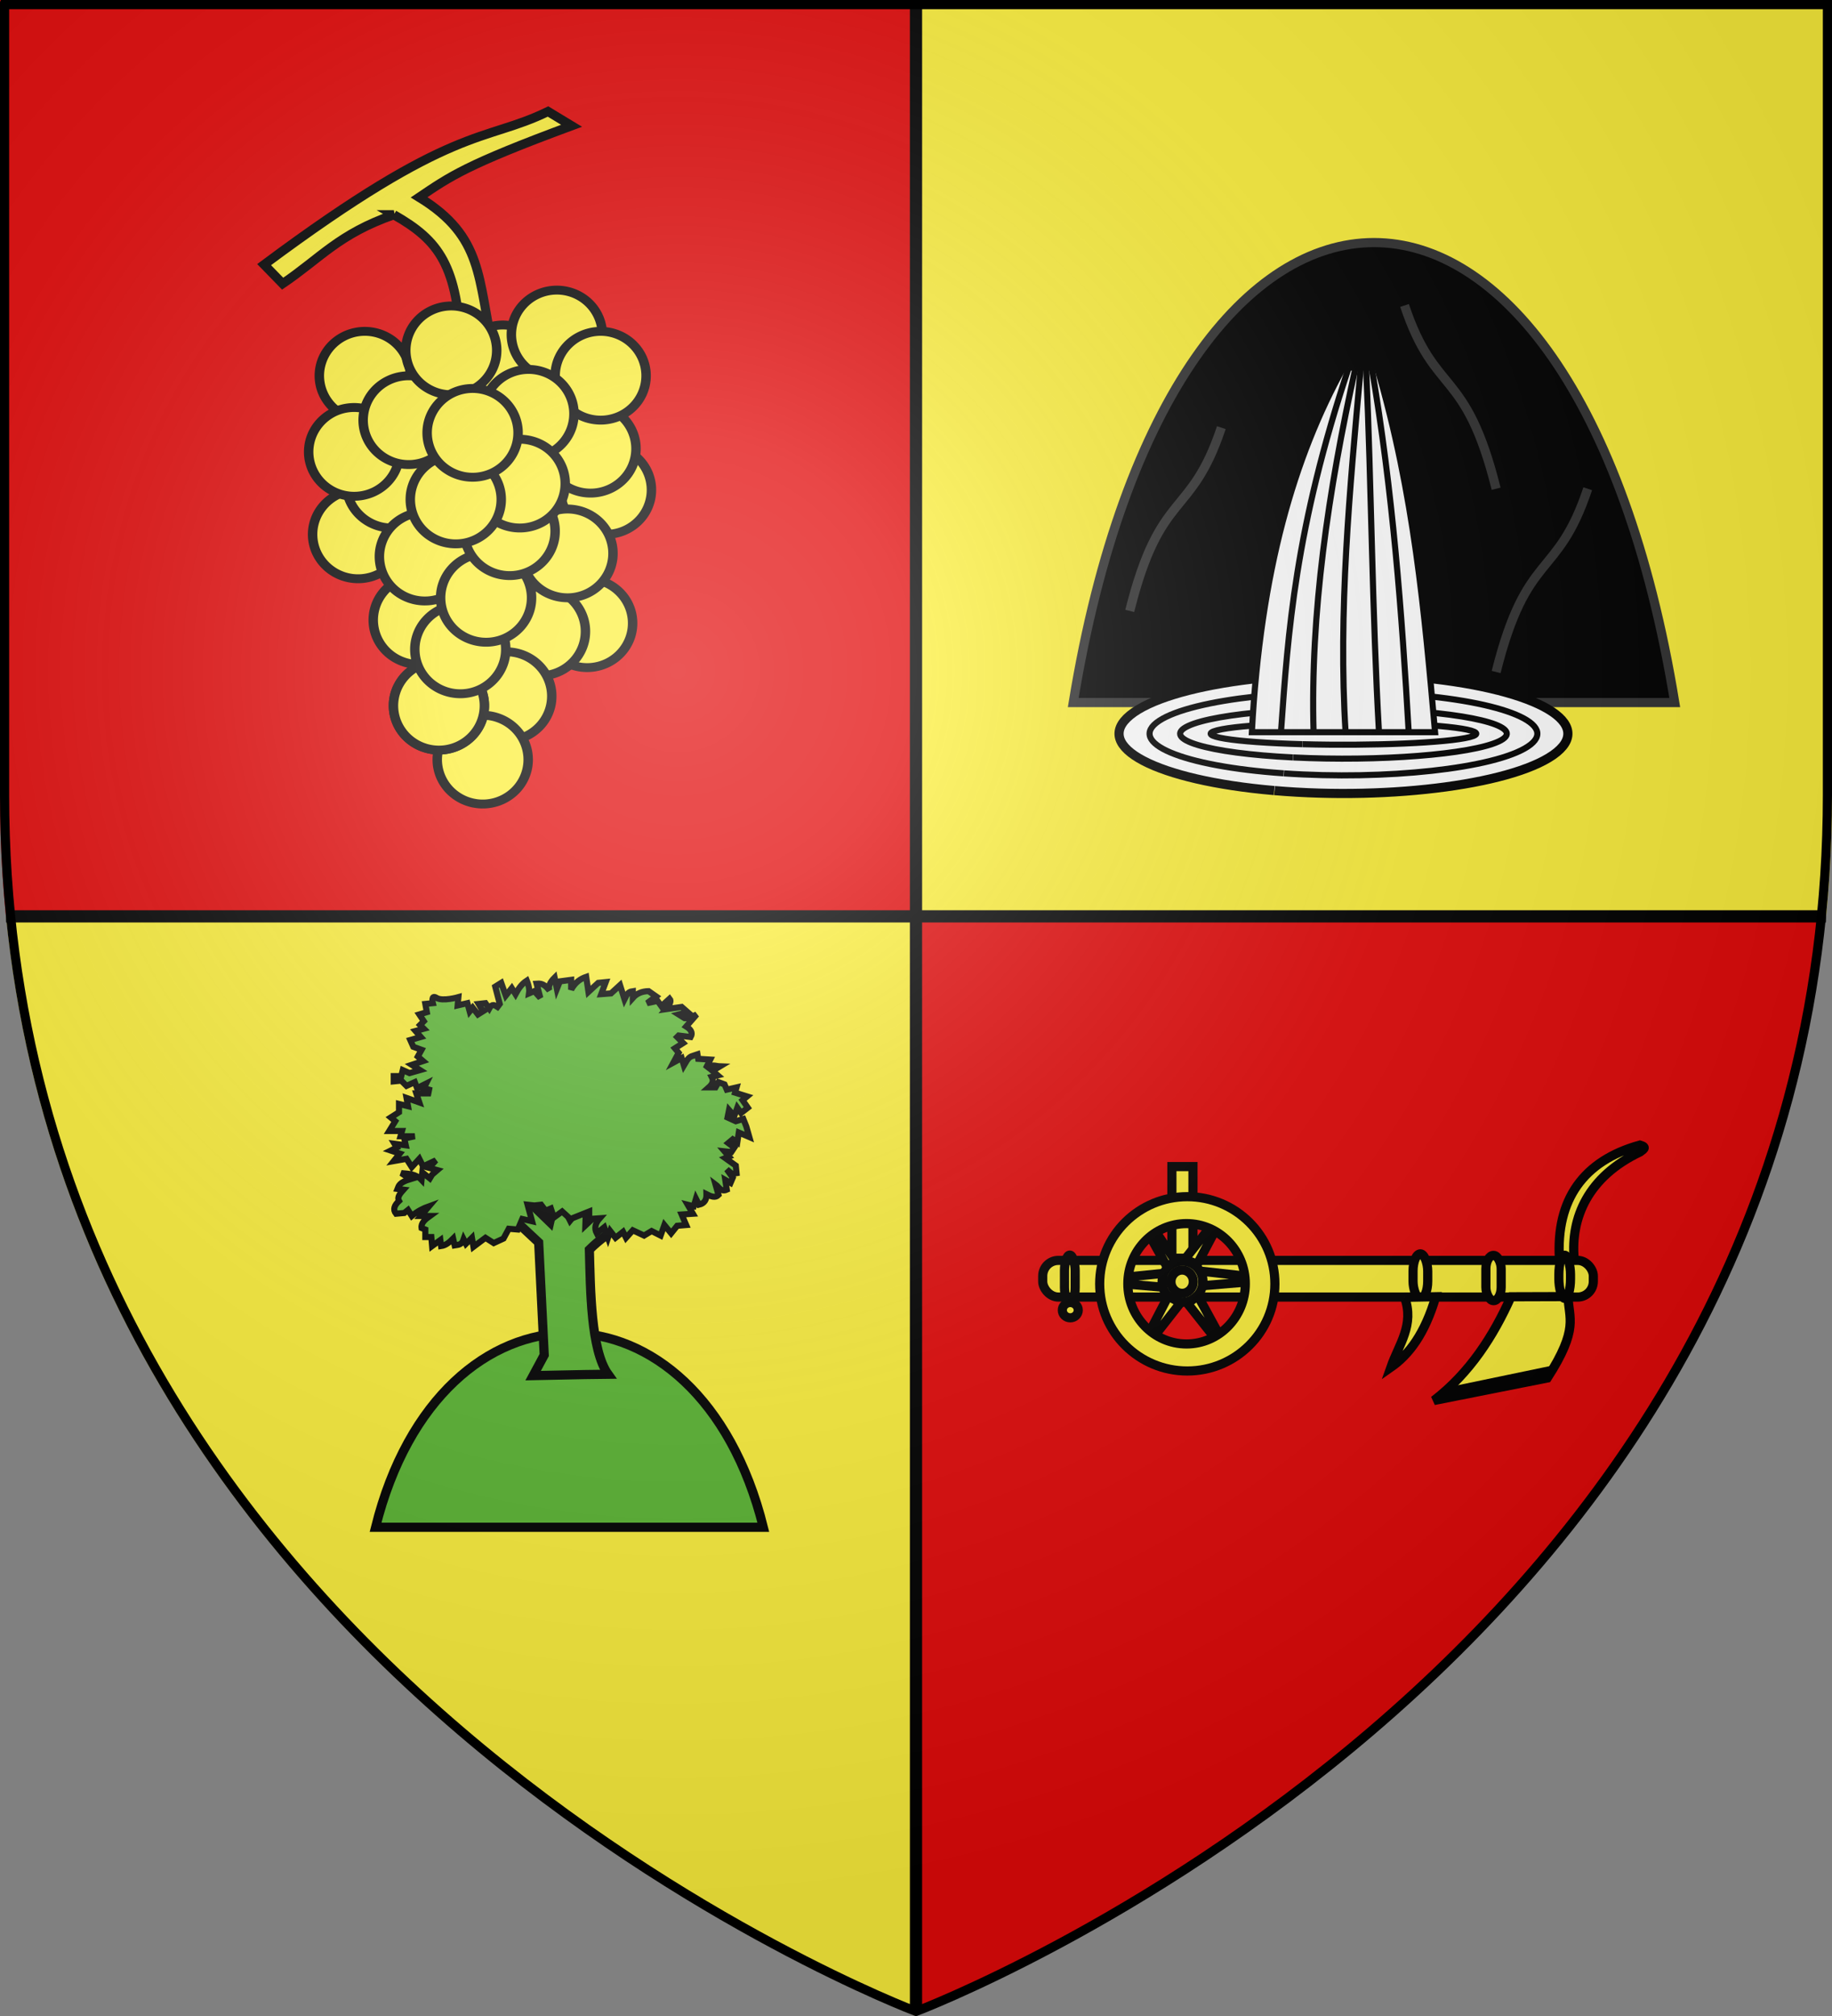 <?xml version="1.0" encoding="UTF-8" standalone="no"?>
<svg
   xmlns:dc="http://purl.org/dc/elements/1.1/"
   xmlns:cc="http://creativecommons.org/ns#"
   xmlns:rdf="http://www.w3.org/1999/02/22-rdf-syntax-ns#"
   xmlns:svg="http://www.w3.org/2000/svg"
   xmlns="http://www.w3.org/2000/svg"
   xmlns:xlink="http://www.w3.org/1999/xlink"
   xmlns:sodipodi="http://sodipodi.sourceforge.net/DTD/sodipodi-0.dtd"
   xmlns:inkscape="http://www.inkscape.org/namespaces/inkscape"
   width="600"
   height="660"
   id="svg5406"
   version="1.1"
   inkscape:version="1.0.2 (e86c8708, 2021-01-15)"
   sodipodi:docname="Blason_ville_fr_Baigneaux_(Gironde).svg"
   inkscape:export-filename="C:\Users\Henry\Pictures\Mes images\Blas\Blasons miens png\Nouveaux\Blason 33 Baigneaux.png"
   inkscape:export-xdpi="144"
   inkscape:export-ydpi="144">
  <rect width="100%" height="100%" fill="#808080" stroke="none"/>
  <defs
     id="defs5408">
    <linearGradient
       id="linearGradient2893">
      <stop
         style="stop-color: white; stop-opacity: 0.314;"
         offset="0"
         id="stop2895" />
      <stop
         id="stop2897"
         offset="0.19"
         style="stop-color: white; stop-opacity: 0.251;" />
      <stop
         style="stop-color: rgb(107, 107, 107); stop-opacity: 0.125;"
         offset="0.6"
         id="stop2901" />
      <stop
         style="stop-color: black; stop-opacity: 0.125;"
         offset="1"
         id="stop2899" />
    </linearGradient>
    <radialGradient
       r="300"
       fy="226.331"
       fx="221.445"
       cy="226.331"
       cx="221.445"
       gradientTransform="matrix(1.353,0,0,1.349,-77.629,306.615)"
       gradientUnits="userSpaceOnUse"
       id="radialGradient5461"
       xlink:href="#linearGradient2893"
       inkscape:collect="always" />
  </defs>
  <sodipodi:namedview
     id="base"
     pagecolor="#ffffff"
     bordercolor="#666666"
     borderopacity="1.0"
     inkscape:pageopacity="0.0"
     inkscape:pageshadow="2"
     inkscape:zoom="1.2121212"
     inkscape:cx="441.9"
     inkscape:cy="330"
     inkscape:document-units="px"
     inkscape:current-layer="layer2"
     showgrid="false"
     fit-margin-top="0"
     fit-margin-left="0"
     fit-margin-right="0"
     fit-margin-bottom="0"
     inkscape:window-width="1434"
     inkscape:window-height="804"
     inkscape:window-x="0"
     inkscape:window-y="25"
     inkscape:window-maximized="1"
     inkscape:document-rotation="0">
    <inkscape:grid
       type="xygrid"
       id="grid5407" />
  </sodipodi:namedview>
  <g
     inkscape:label="Fond écu"
     inkscape:groupmode="layer"
     id="layer1"
     transform="translate(0,-392.362)"
     sodipodi:insensitive="true">
    <g
       id="g3324">
      <path
         inkscape:connector-curvature="0"
         id="path3161"
         d="M 0,392.362 0,652.792 c 0,13.579 0.672,26.762 1.947,39.57 l 298.053,0 0,-300 -300,0 z"
         style="fill:#e20909;fill-opacity:1;fill-rule:evenodd;stroke:none;display:inline" />
      <path
         inkscape:connector-curvature="0"
         id="path5127"
         d="m 300,692.362 0,358.5 c 0,0 270.474,-101.957 296,-358.5 l -296,0 z"
         style="fill:#e20909;fill-opacity:1;fill-rule:evenodd;stroke:none;display:inline" />
      <path
         inkscape:connector-curvature="0"
         id="path6098"
         d="m 300,692.362 0,360 c 0,0 -272.302,-102.383 -298,-360 l 298,0 z"
         style="fill:#fcef3c;fill-opacity:1;fill-rule:evenodd;stroke:none;display:inline" />
      <path
         inkscape:connector-curvature="0"
         id="path6100"
         d="m 600,392.362 0,260.43 c 0,13.579 -0.672,26.762 -1.947,39.57 l -298.053,0 0,-300 300,0 z"
         style="fill:#fcef3c;fill-opacity:1;fill-rule:evenodd;stroke:none;display:inline" />
      <rect
         y="394.362"
         x="298"
         height="656"
         width="4"
         id="rect7071"
         style="fill:#000000;fill-opacity:1;stroke:none;display:inline" />
      <rect
         transform="matrix(0,1,-1,0,0,0)"
         y="-598"
         x="690.362"
         height="596"
         width="4"
         id="rect7073"
         style="fill:#000000;fill-opacity:1;stroke:none;display:inline" />
    </g>
  </g>
  <g
     inkscape:groupmode="layer"
     id="layer2"
     inkscape:label="Meubles"
     transform="translate(0,-392.362)"
     sodipodi:insensitive="true">
    <g
       id="g4945">
      <g
         id="g4865">
        <path
           sodipodi:type="arc"
           style="fill:#fcef3c;fill-opacity:1;fill-rule:evenodd;stroke:#000000;stroke-width:3.963;stroke-linecap:round;stroke-linejoin:round;stroke-miterlimit:4;stroke-dasharray:none;stroke-dashoffset:0;stroke-opacity:1"
           id="path11535"
           sodipodi:cx="789.83826"
           sodipodi:cy="580.80402"
           sodipodi:rx="19.091883"
           sodipodi:ry="19.79899"
           d="m 783.942,599.635 a 19.092,19.799 0 0 1 -12.265,-24.938 19.092,19.799 0 0 1 24.042,-12.73 19.092,19.799 0 0 1 12.285,24.927 19.092,19.799 0 0 1 -24.031,12.751"
           sodipodi:start="1.884771"
           sodipodi:end="1.8830542"
           sodipodi:open="true"
           transform="matrix(0.78,0,0,0.734,-417.61,126.457)"
           sodipodi:arc-type="arc" />
        <path
           sodipodi:type="arc"
           style="fill:#fcef3c;fill-opacity:1;fill-rule:evenodd;stroke:#000000;stroke-width:3.963;stroke-linecap:round;stroke-linejoin:round;stroke-miterlimit:4;stroke-dasharray:none;stroke-dashoffset:0;stroke-opacity:1"
           id="path11505"
           sodipodi:cx="789.83826"
           sodipodi:cy="580.80402"
           sodipodi:rx="19.091883"
           sodipodi:ry="19.79899"
           d="m 783.942,599.635 a 19.092,19.799 0 0 1 -12.265,-24.938 19.092,19.799 0 0 1 24.042,-12.73 19.092,19.799 0 0 1 12.285,24.927 19.092,19.799 0 0 1 -24.031,12.751"
           sodipodi:start="1.884771"
           sodipodi:end="1.8830542"
           sodipodi:open="true"
           transform="matrix(0.78,0,0,0.734,-422.67,112.954)"
           sodipodi:arc-type="arc" />
        <path
           sodipodi:type="arc"
           style="fill:#fcef3c;fill-opacity:1;fill-rule:evenodd;stroke:#000000;stroke-width:3.963;stroke-linecap:round;stroke-linejoin:round;stroke-miterlimit:4;stroke-dasharray:none;stroke-dashoffset:0;stroke-opacity:1"
           id="path11507"
           sodipodi:cx="789.83826"
           sodipodi:cy="580.80402"
           sodipodi:rx="19.091883"
           sodipodi:ry="19.79899"
           d="m 783.942,599.635 a 19.092,19.799 0 0 1 -12.265,-24.938 19.092,19.799 0 0 1 24.042,-12.73 19.092,19.799 0 0 1 12.285,24.927 19.092,19.799 0 0 1 -24.031,12.751"
           sodipodi:start="1.884771"
           sodipodi:end="1.8830542"
           sodipodi:open="true"
           transform="matrix(0.78,0,0,0.734,-451.356,86.988)"
           sodipodi:arc-type="arc" />
        <path
           sodipodi:type="arc"
           style="fill:#fcef3c;fill-opacity:1;fill-rule:evenodd;stroke:#000000;stroke-width:3.963;stroke-linecap:round;stroke-linejoin:round;stroke-miterlimit:4;stroke-dasharray:none;stroke-dashoffset:0;stroke-opacity:1"
           id="path11509"
           sodipodi:cx="789.83826"
           sodipodi:cy="580.80402"
           sodipodi:rx="19.091883"
           sodipodi:ry="19.79899"
           d="m 783.942,599.635 a 19.092,19.799 0 0 1 -12.265,-24.938 19.092,19.799 0 0 1 24.042,-12.73 19.092,19.799 0 0 1 12.285,24.927 19.092,19.799 0 0 1 -24.031,12.751"
           sodipodi:start="1.884771"
           sodipodi:end="1.8830542"
           sodipodi:open="true"
           transform="matrix(0.78,0,0,0.734,-496.593,89.065)"
           sodipodi:arc-type="arc" />
        <path
           sodipodi:type="arc"
           style="fill:#fcef3c;fill-opacity:1;fill-rule:evenodd;stroke:#000000;stroke-width:3.963;stroke-linecap:round;stroke-linejoin:round;stroke-miterlimit:4;stroke-dasharray:none;stroke-dashoffset:0;stroke-opacity:1"
           id="path11513"
           sodipodi:cx="789.83826"
           sodipodi:cy="580.80402"
           sodipodi:rx="19.091883"
           sodipodi:ry="19.79899"
           d="m 783.942,599.635 a 19.092,19.799 0 0 1 -12.265,-24.938 19.092,19.799 0 0 1 24.042,-12.73 19.092,19.799 0 0 1 12.285,24.927 19.092,19.799 0 0 1 -24.031,12.751"
           sodipodi:start="1.884771"
           sodipodi:end="1.8830542"
           sodipodi:open="true"
           transform="matrix(0.78,0,0,0.734,-433.703,75.562)"
           sodipodi:arc-type="arc" />
        <path
           sodipodi:type="arc"
           style="fill:#fcef3c;fill-opacity:1;fill-rule:evenodd;stroke:#000000;stroke-width:3.963;stroke-linecap:round;stroke-linejoin:round;stroke-miterlimit:4;stroke-dasharray:none;stroke-dashoffset:0;stroke-opacity:1"
           id="path11515"
           sodipodi:cx="789.83826"
           sodipodi:cy="580.80402"
           sodipodi:rx="19.091883"
           sodipodi:ry="19.79899"
           d="m 783.942,599.635 a 19.092,19.799 0 0 1 -12.265,-24.938 19.092,19.799 0 0 1 24.042,-12.73 19.092,19.799 0 0 1 12.285,24.927 19.092,19.799 0 0 1 -24.031,12.751"
           sodipodi:start="1.884771"
           sodipodi:end="1.8830542"
           sodipodi:open="true"
           transform="matrix(0.78,0,0,0.734,-419.36,89.065)"
           sodipodi:arc-type="arc" />
        <path
           sodipodi:type="arc"
           style="fill:#fcef3c;fill-opacity:1;fill-rule:evenodd;stroke:#000000;stroke-width:3.963;stroke-linecap:round;stroke-linejoin:round;stroke-miterlimit:4;stroke-dasharray:none;stroke-dashoffset:0;stroke-opacity:1"
           id="path11523"
           sodipodi:cx="789.83826"
           sodipodi:cy="580.80402"
           sodipodi:rx="19.091883"
           sodipodi:ry="19.79899"
           d="m 783.942,599.635 a 19.092,19.799 0 0 1 -12.265,-24.938 19.092,19.799 0 0 1 24.042,-12.73 19.092,19.799 0 0 1 12.285,24.927 19.092,19.799 0 0 1 -24.031,12.751"
           sodipodi:start="1.884771"
           sodipodi:end="1.8830542"
           sodipodi:open="true"
           transform="matrix(0.78,0,0,0.734,-498.8,140.999)"
           sodipodi:arc-type="arc" />
        <path
           sodipodi:type="arc"
           style="fill:#fcef3c;fill-opacity:1;fill-rule:evenodd;stroke:#000000;stroke-width:3.963;stroke-linecap:round;stroke-linejoin:round;stroke-miterlimit:4;stroke-dasharray:none;stroke-dashoffset:0;stroke-opacity:1"
           id="path11519"
           sodipodi:cx="789.83826"
           sodipodi:cy="580.80402"
           sodipodi:rx="19.091883"
           sodipodi:ry="19.79899"
           d="m 783.942,599.635 a 19.092,19.799 0 0 1 -12.265,-24.938 19.092,19.799 0 0 1 24.042,-12.73 19.092,19.799 0 0 1 12.285,24.927 19.092,19.799 0 0 1 -24.031,12.751"
           sodipodi:start="1.884771"
           sodipodi:end="1.8830542"
           sodipodi:open="true"
           transform="matrix(0.78,0,0,0.734,-487.766,124.379)"
           sodipodi:arc-type="arc" />
        <path
           sodipodi:type="arc"
           style="fill:#fcef3c;fill-opacity:1;fill-rule:evenodd;stroke:#000000;stroke-width:3.963;stroke-linecap:round;stroke-linejoin:round;stroke-miterlimit:4;stroke-dasharray:none;stroke-dashoffset:0;stroke-opacity:1"
           id="path11521"
           sodipodi:cx="789.83826"
           sodipodi:cy="580.80402"
           sodipodi:rx="19.091883"
           sodipodi:ry="19.79899"
           d="m 783.942,599.635 a 19.092,19.799 0 0 1 -12.265,-24.938 19.092,19.799 0 0 1 24.042,-12.73 19.092,19.799 0 0 1 12.285,24.927 19.092,19.799 0 0 1 -24.031,12.751"
           sodipodi:start="1.884771"
           sodipodi:end="1.8830542"
           sodipodi:open="true"
           transform="matrix(0.78,0,0,0.734,-500.092,113.993)"
           sodipodi:arc-type="arc" />
        <path
           inkscape:connector-curvature="0"
           style="fill:#fcef3c;fill-opacity:1;fill-rule:evenodd;stroke:#000000;stroke-width:3;stroke-linecap:butt;stroke-linejoin:miter;stroke-miterlimit:4;stroke-dasharray:none;stroke-opacity:1"
           d="m 128.997,462.665 c -18.081,6.282 -24.027,14.202 -36.428,22.564 l -6.068,-6.232 C 148.803,432.572 158.395,439.144 179.482,428.862 l 7.723,4.674 c -34.645,12.802 -39.777,16.579 -49.933,23.417 21.21,12.989 19.084,26.505 24.364,50.376 h -10.572 c -1.141,-28.218 -7.25,-36.189 -22.067,-44.663 z"
           id="path11555"
           sodipodi:nodetypes="ccccccccc" />
        <path
           sodipodi:type="arc"
           style="fill:#fcef3c;fill-opacity:1;fill-rule:evenodd;stroke:#000000;stroke-width:3.963;stroke-linecap:round;stroke-linejoin:round;stroke-miterlimit:4;stroke-dasharray:none;stroke-dashoffset:0;stroke-opacity:1"
           id="path11531"
           sodipodi:cx="789.83826"
           sodipodi:cy="580.80402"
           sodipodi:rx="19.091883"
           sodipodi:ry="19.79899"
           d="m 783.942,599.635 a 19.092,19.799 0 0 1 -12.265,-24.938 19.092,19.799 0 0 1 24.042,-12.73 19.092,19.799 0 0 1 12.285,24.927 19.092,19.799 0 0 1 -24.031,12.751"
           sodipodi:start="1.884771"
           sodipodi:end="1.8830542"
           sodipodi:open="true"
           transform="matrix(0.78,0,0,0.734,-442.987,101.529)"
           sodipodi:arc-type="arc" />
        <path
           sodipodi:type="arc"
           style="fill:#fcef3c;fill-opacity:1;fill-rule:evenodd;stroke:#000000;stroke-width:3.963;stroke-linecap:round;stroke-linejoin:round;stroke-miterlimit:4;stroke-dasharray:none;stroke-dashoffset:0;stroke-opacity:1"
           id="path11533"
           sodipodi:cx="789.83826"
           sodipodi:cy="580.80402"
           sodipodi:rx="19.091883"
           sodipodi:ry="19.79899"
           d="m 783.942,599.635 a 19.092,19.799 0 0 1 -12.265,-24.938 19.092,19.799 0 0 1 24.042,-12.73 19.092,19.799 0 0 1 12.285,24.927 19.092,19.799 0 0 1 -24.031,12.751"
           sodipodi:start="1.884771"
           sodipodi:end="1.8830542"
           sodipodi:open="true"
           transform="matrix(0.78,0,0,0.734,-482.25,103.606)"
           sodipodi:arc-type="arc" />
        <path
           sodipodi:type="arc"
           style="fill:#fcef3c;fill-opacity:1;fill-rule:evenodd;stroke:#000000;stroke-width:3.963;stroke-linecap:round;stroke-linejoin:round;stroke-miterlimit:4;stroke-dasharray:none;stroke-dashoffset:0;stroke-opacity:1"
           id="path11511"
           sodipodi:cx="789.83826"
           sodipodi:cy="580.80402"
           sodipodi:rx="19.091883"
           sodipodi:ry="19.79899"
           d="m 783.942,599.635 a 19.092,19.799 0 0 1 -12.265,-24.938 19.092,19.799 0 0 1 24.042,-12.73 19.092,19.799 0 0 1 12.285,24.927 19.092,19.799 0 0 1 -24.031,12.751"
           sodipodi:start="1.884771"
           sodipodi:end="1.8830542"
           sodipodi:open="true"
           transform="matrix(0.78,0,0,0.734,-468.285,80.755)"
           sodipodi:arc-type="arc" />
        <path
           sodipodi:type="arc"
           style="fill:#fcef3c;fill-opacity:1;fill-rule:evenodd;stroke:#000000;stroke-width:3.963;stroke-linecap:round;stroke-linejoin:round;stroke-miterlimit:4;stroke-dasharray:none;stroke-dashoffset:0;stroke-opacity:1"
           id="path11543"
           sodipodi:cx="789.83826"
           sodipodi:cy="580.80402"
           sodipodi:rx="19.091883"
           sodipodi:ry="19.79899"
           d="m 783.942,599.635 a 19.092,19.799 0 0 1 -12.265,-24.938 19.092,19.799 0 0 1 24.042,-12.73 19.092,19.799 0 0 1 12.285,24.927 19.092,19.799 0 0 1 -24.031,12.751"
           sodipodi:start="1.884771"
           sodipodi:end="1.8830542"
           sodipodi:open="true"
           transform="matrix(0.78,0,0,0.734,-423.773,170.081)"
           sodipodi:arc-type="arc" />
        <path
           sodipodi:type="arc"
           style="fill:#fcef3c;fill-opacity:1;fill-rule:evenodd;stroke:#000000;stroke-width:3.963;stroke-linecap:round;stroke-linejoin:round;stroke-miterlimit:4;stroke-dasharray:none;stroke-dashoffset:0;stroke-opacity:1"
           id="path11541"
           sodipodi:cx="789.83826"
           sodipodi:cy="580.80402"
           sodipodi:rx="19.091883"
           sodipodi:ry="19.79899"
           d="m 783.942,599.635 a 19.092,19.799 0 0 1 -12.265,-24.938 19.092,19.799 0 0 1 24.042,-12.73 19.092,19.799 0 0 1 12.285,24.927 19.092,19.799 0 0 1 -24.031,12.751"
           sodipodi:start="1.884771"
           sodipodi:end="1.8830542"
           sodipodi:open="true"
           transform="matrix(0.78,0,0,0.734,-439.22,172.767)"
           sodipodi:arc-type="arc" />
        <path
           sodipodi:type="arc"
           style="fill:#fcef3c;fill-opacity:1;fill-rule:evenodd;stroke:#000000;stroke-width:3.963;stroke-linecap:round;stroke-linejoin:round;stroke-miterlimit:4;stroke-dasharray:none;stroke-dashoffset:0;stroke-opacity:1"
           id="path11537"
           sodipodi:cx="789.83826"
           sodipodi:cy="580.80402"
           sodipodi:rx="19.091883"
           sodipodi:ry="19.79899"
           d="m 783.942,599.635 a 19.092,19.799 0 0 1 -12.265,-24.938 19.092,19.799 0 0 1 24.042,-12.73 19.092,19.799 0 0 1 12.285,24.927 19.092,19.799 0 0 1 -24.031,12.751"
           sodipodi:start="1.884771"
           sodipodi:end="1.8830542"
           sodipodi:open="true"
           transform="matrix(0.78,0,0,0.734,-430.204,147.23)"
           sodipodi:arc-type="arc" />
        <path
           sodipodi:type="arc"
           style="fill:#fcef3c;fill-opacity:1;fill-rule:evenodd;stroke:#000000;stroke-width:3.963;stroke-linecap:round;stroke-linejoin:round;stroke-miterlimit:4;stroke-dasharray:none;stroke-dashoffset:0;stroke-opacity:1"
           id="path11547"
           sodipodi:cx="789.83826"
           sodipodi:cy="580.80402"
           sodipodi:rx="19.091883"
           sodipodi:ry="19.79899"
           d="m 783.942,599.635 a 19.092,19.799 0 0 1 -12.265,-24.938 19.092,19.799 0 0 1 24.042,-12.73 19.092,19.799 0 0 1 12.285,24.927 19.092,19.799 0 0 1 -24.031,12.751"
           sodipodi:start="1.884771"
           sodipodi:end="1.8830542"
           sodipodi:open="true"
           transform="matrix(0.78,0,0,0.734,-478.94,169.043)"
           sodipodi:arc-type="arc" />
        <path
           sodipodi:type="arc"
           style="fill:#fcef3c;fill-opacity:1;fill-rule:evenodd;stroke:#000000;stroke-width:3.963;stroke-linecap:round;stroke-linejoin:round;stroke-miterlimit:4;stroke-dasharray:none;stroke-dashoffset:0;stroke-opacity:1"
           id="path11525"
           sodipodi:cx="789.83826"
           sodipodi:cy="580.80402"
           sodipodi:rx="19.091883"
           sodipodi:ry="19.79899"
           d="m 783.942,599.635 a 19.092,19.799 0 0 1 -12.265,-24.938 19.092,19.799 0 0 1 24.042,-12.73 19.092,19.799 0 0 1 12.285,24.927 19.092,19.799 0 0 1 -24.031,12.751"
           sodipodi:start="1.884771"
           sodipodi:end="1.8830542"
           sodipodi:open="true"
           transform="matrix(0.78,0,0,0.734,-476.922,148.269)"
           sodipodi:arc-type="arc" />
        <path
           sodipodi:type="arc"
           style="fill:#fcef3c;fill-opacity:1;fill-rule:evenodd;stroke:#000000;stroke-width:3.963;stroke-linecap:round;stroke-linejoin:round;stroke-miterlimit:4;stroke-dasharray:none;stroke-dashoffset:0;stroke-opacity:1"
           id="path11549"
           sodipodi:cx="789.83826"
           sodipodi:cy="580.80402"
           sodipodi:rx="19.091883"
           sodipodi:ry="19.79899"
           d="m 783.942,599.635 a 19.092,19.799 0 0 1 -12.265,-24.938 19.092,19.799 0 0 1 24.042,-12.73 19.092,19.799 0 0 1 12.285,24.927 19.092,19.799 0 0 1 -24.031,12.751"
           sodipodi:start="1.884771"
           sodipodi:end="1.8830542"
           sodipodi:open="true"
           transform="matrix(0.78,0,0,0.734,-450.253,193.971)"
           sodipodi:arc-type="arc" />
        <path
           sodipodi:type="arc"
           style="fill:#fcef3c;fill-opacity:1;fill-rule:evenodd;stroke:#000000;stroke-width:3.963;stroke-linecap:round;stroke-linejoin:round;stroke-miterlimit:4;stroke-dasharray:none;stroke-dashoffset:0;stroke-opacity:1"
           id="path11551"
           sodipodi:cx="789.83826"
           sodipodi:cy="580.80402"
           sodipodi:rx="19.091883"
           sodipodi:ry="19.79899"
           d="m 783.942,599.635 a 19.092,19.799 0 0 1 -12.265,-24.938 19.092,19.799 0 0 1 24.042,-12.73 19.092,19.799 0 0 1 12.285,24.927 19.092,19.799 0 0 1 -24.031,12.751"
           sodipodi:start="1.884771"
           sodipodi:end="1.8830542"
           sodipodi:open="true"
           transform="matrix(0.78,0,0,0.734,-457.976,214.744)"
           sodipodi:arc-type="arc" />
        <path
           sodipodi:type="arc"
           style="fill:#fcef3c;fill-opacity:1;fill-rule:evenodd;stroke:#000000;stroke-width:3.963;stroke-linecap:round;stroke-linejoin:round;stroke-miterlimit:4;stroke-dasharray:none;stroke-dashoffset:0;stroke-opacity:1"
           id="path11553"
           sodipodi:cx="789.83826"
           sodipodi:cy="580.80402"
           sodipodi:rx="19.091883"
           sodipodi:ry="19.79899"
           d="m 783.942,599.635 a 19.092,19.799 0 0 1 -12.265,-24.938 19.092,19.799 0 0 1 24.042,-12.73 19.092,19.799 0 0 1 12.285,24.927 19.092,19.799 0 0 1 -24.031,12.751"
           sodipodi:start="1.884771"
           sodipodi:end="1.8830542"
           sodipodi:open="true"
           transform="matrix(0.78,0,0,0.734,-472.32,197.086)"
           sodipodi:arc-type="arc" />
        <path
           transform="matrix(0.78,0,0,0.734,-472.32,197.086)"
           sodipodi:open="true"
           sodipodi:end="1.8830542"
           sodipodi:start="1.884771"
           d="m 783.942,599.635 a 19.092,19.799 0 0 1 -12.265,-24.938 19.092,19.799 0 0 1 24.042,-12.73 19.092,19.799 0 0 1 12.285,24.927 19.092,19.799 0 0 1 -24.031,12.751"
           sodipodi:ry="19.79899"
           sodipodi:rx="19.091883"
           sodipodi:cy="580.80402"
           sodipodi:cx="789.83826"
           id="path11503"
           style="fill:#fcef3c;fill-opacity:1;fill-rule:evenodd;stroke:#000000;stroke-width:3.963;stroke-linecap:round;stroke-linejoin:round;stroke-miterlimit:4;stroke-dasharray:none;stroke-dashoffset:0;stroke-opacity:1"
           sodipodi:type="arc"
           sodipodi:arc-type="arc" />
        <path
           sodipodi:type="arc"
           style="fill:#fcef3c;fill-opacity:1;fill-rule:evenodd;stroke:#000000;stroke-width:3.963;stroke-linecap:round;stroke-linejoin:round;stroke-miterlimit:4;stroke-dasharray:none;stroke-dashoffset:0;stroke-opacity:1"
           id="path11545"
           sodipodi:cx="789.83826"
           sodipodi:cy="580.80402"
           sodipodi:rx="19.091883"
           sodipodi:ry="19.79899"
           d="m 783.942,599.635 a 19.092,19.799 0 0 1 -12.265,-24.938 19.092,19.799 0 0 1 24.042,-12.73 19.092,19.799 0 0 1 12.285,24.927 19.092,19.799 0 0 1 -24.031,12.751"
           sodipodi:start="1.884771"
           sodipodi:end="1.8830542"
           sodipodi:open="true"
           transform="matrix(0.78,0,0,0.734,-465.321,178.643)"
           sodipodi:arc-type="arc" />
        <path
           sodipodi:type="arc"
           style="fill:#fcef3c;fill-opacity:1;fill-rule:evenodd;stroke:#000000;stroke-width:3.963;stroke-linecap:round;stroke-linejoin:round;stroke-miterlimit:4;stroke-dasharray:none;stroke-dashoffset:0;stroke-opacity:1"
           id="path11539"
           sodipodi:cx="789.83826"
           sodipodi:cy="580.80402"
           sodipodi:rx="19.091883"
           sodipodi:ry="19.79899"
           d="m 783.942,599.635 a 19.092,19.799 0 0 1 -12.265,-24.938 19.092,19.799 0 0 1 24.042,-12.73 19.092,19.799 0 0 1 12.285,24.927 19.092,19.799 0 0 1 -24.031,12.751"
           sodipodi:start="1.884771"
           sodipodi:end="1.8830542"
           sodipodi:open="true"
           transform="matrix(0.78,0,0,0.734,-456.873,161.772)"
           sodipodi:arc-type="arc" />
        <path
           sodipodi:type="arc"
           style="fill:#fcef3c;fill-opacity:1;fill-rule:evenodd;stroke:#000000;stroke-width:3.963;stroke-linecap:round;stroke-linejoin:round;stroke-miterlimit:4;stroke-dasharray:none;stroke-dashoffset:0;stroke-opacity:1"
           id="path11527"
           sodipodi:cx="789.83826"
           sodipodi:cy="580.80402"
           sodipodi:rx="19.091883"
           sodipodi:ry="19.79899"
           d="m 783.942,599.635 a 19.092,19.799 0 0 1 -12.265,-24.938 19.092,19.799 0 0 1 24.042,-12.73 19.092,19.799 0 0 1 12.285,24.927 19.092,19.799 0 0 1 -24.031,12.751"
           sodipodi:start="1.884771"
           sodipodi:end="1.8830542"
           sodipodi:open="true"
           transform="matrix(0.78,0,0,0.734,-449.15,139.96)"
           sodipodi:arc-type="arc" />
        <path
           sodipodi:type="arc"
           style="fill:#fcef3c;fill-opacity:1;fill-rule:evenodd;stroke:#000000;stroke-width:3.963;stroke-linecap:round;stroke-linejoin:round;stroke-miterlimit:4;stroke-dasharray:none;stroke-dashoffset:0;stroke-opacity:1"
           id="path11529"
           sodipodi:cx="789.83826"
           sodipodi:cy="580.80402"
           sodipodi:rx="19.091883"
           sodipodi:ry="19.79899"
           d="m 783.942,599.635 a 19.092,19.799 0 0 1 -12.265,-24.938 19.092,19.799 0 0 1 24.042,-12.73 19.092,19.799 0 0 1 12.285,24.927 19.092,19.799 0 0 1 -24.031,12.751"
           sodipodi:start="1.884771"
           sodipodi:end="1.8830542"
           sodipodi:open="true"
           transform="matrix(0.78,0,0,0.734,-445.839,124.379)"
           sodipodi:arc-type="arc" />
        <path
           sodipodi:type="arc"
           style="fill:#fcef3c;fill-opacity:1;fill-rule:evenodd;stroke:#000000;stroke-width:3.963;stroke-linecap:round;stroke-linejoin:round;stroke-miterlimit:4;stroke-dasharray:none;stroke-dashoffset:0;stroke-opacity:1"
           id="path11501"
           sodipodi:cx="789.83826"
           sodipodi:cy="580.80402"
           sodipodi:rx="19.091883"
           sodipodi:ry="19.79899"
           d="m 783.942,599.635 a 19.092,19.799 0 0 1 -12.265,-24.938 19.092,19.799 0 0 1 24.042,-12.73 19.092,19.799 0 0 1 12.285,24.927 19.092,19.799 0 0 1 -24.031,12.751"
           sodipodi:start="1.884771"
           sodipodi:end="1.8830542"
           sodipodi:open="true"
           transform="matrix(0.78,0,0,0.734,-466.803,129.573)"
           sodipodi:arc-type="arc" />
        <path
           sodipodi:type="arc"
           style="fill:#fcef3c;fill-opacity:1;fill-rule:evenodd;stroke:#000000;stroke-width:3.963;stroke-linecap:round;stroke-linejoin:round;stroke-miterlimit:4;stroke-dasharray:none;stroke-dashoffset:0;stroke-opacity:1"
           id="path11517"
           sodipodi:cx="789.83826"
           sodipodi:cy="580.80402"
           sodipodi:rx="19.091883"
           sodipodi:ry="19.79899"
           d="m 783.942,599.635 a 19.092,19.799 0 0 1 -12.265,-24.938 19.092,19.799 0 0 1 24.042,-12.73 19.092,19.799 0 0 1 12.285,24.927 19.092,19.799 0 0 1 -24.031,12.751"
           sodipodi:start="1.884771"
           sodipodi:end="1.8830542"
           sodipodi:open="true"
           transform="matrix(0.78,0,0,0.734,-461.286,107.761)"
           sodipodi:arc-type="arc" />
      </g>
      <g
         id="g4922"
         transform="matrix(-1,0,0,1,880.001,0)">
        <rect
           width="6.901"
           height="30.005"
           ry="0"
           x="-496.193"
           y="774.28"
           style="fill:#fcef3c;fill-opacity:1;stroke:#000000;stroke-width:3;stroke-miterlimit:4;stroke-dasharray:none;stroke-opacity:1"
           id="rect3393"
           transform="scale(-1,1)" />
        <rect
           width="180.33"
           height="12.002"
           ry="5.116"
           x="-538.5"
           y="804.992"
           style="fill:#fcef3c;fill-opacity:1;stroke:#000000;stroke-width:3;stroke-miterlimit:4;stroke-dasharray:none;stroke-opacity:1"
           id="rect3395"
           transform="scale(-1,1)"
           rx="5.116" />
        <path
           d="m 486.071,811.966 c -0.002,3.71 2.983,6.719 6.665,6.719 3.682,0 6.667,-3.009 6.665,-6.719 0.002,-3.71 -2.983,-6.719 -6.665,-6.719 -3.682,0 -6.667,3.009 -6.665,6.719 z"
           style="fill:#fcef3c;fill-opacity:1;stroke:#000000;stroke-width:3;stroke-miterlimit:4;stroke-dasharray:none;stroke-opacity:1"
           id="path3375"
           inkscape:connector-curvature="0" />
        <path
           d="m 385.145,816.9 c 5.679,12.763 13.516,24.972 25.231,33.962 l -37.137,-7.371 c -10.488,-16.29 -6.963,-19.586 -6.804,-26.649 l 18.71,0.057 z"
           style="fill:#fcef3c;fill-opacity:1;fill-rule:evenodd;stroke:#000000;stroke-width:3;stroke-linecap:butt;stroke-linejoin:miter;stroke-miterlimit:4;stroke-dasharray:none;stroke-opacity:1"
           id="path3357"
           inkscape:connector-curvature="0" />
        <path
           d="m 406.974,848.311 -35.436,-7.371"
           style="fill:#fcef3c;fill-opacity:1;fill-rule:evenodd;stroke:#000000;stroke-width:3;stroke-linecap:butt;stroke-linejoin:miter;stroke-miterlimit:4;stroke-dasharray:none;stroke-opacity:1"
           id="path3359"
           inkscape:connector-curvature="0" />
        <path
           d="m 364.45,804.369 c 1.158,-13.382 -4.569,-26.776 -21.545,-34.869 -0.929,-0.756 -2.632,-1.512 0,-2.268 18.47,5.115 27.549,17.836 26.365,37.314 z"
           style="fill:#fcef3c;fill-opacity:1;fill-rule:evenodd;stroke:#000000;stroke-width:3;stroke-linecap:butt;stroke-linejoin:miter;stroke-miterlimit:4;stroke-dasharray:none;stroke-opacity:1"
           id="path3361"
           inkscape:connector-curvature="0" />
        <rect
           width="3.819"
           height="14.132"
           ry="6.347"
           x="-369.459"
           y="803.291"
           style="fill:#fcef3c;fill-opacity:1;stroke:#000000;stroke-width:3;stroke-miterlimit:4;stroke-dasharray:none;stroke-opacity:1"
           id="rect3363"
           transform="scale(-1,1)"
           rx="6.347" />
        <rect
           width="4.811"
           height="14.633"
           ry="5.659"
           x="-417.214"
           y="802.845"
           style="fill:#fcef3c;fill-opacity:1;stroke:#000000;stroke-width:3;stroke-miterlimit:4;stroke-dasharray:none;stroke-opacity:1"
           id="rect3367"
           transform="scale(-1,1)"
           rx="5.659" />
        <rect
           width="3.508"
           height="15.736"
           ry="5.116"
           x="-531.374"
           y="803.246"
           style="fill:none;stroke:#000000;stroke-width:3;stroke-miterlimit:4;stroke-dasharray:none;stroke-opacity:1"
           id="rect3369"
           transform="scale(-1,1)"
           rx="5.116" />
        <path
           d="m 526.864,821.287 c -10e-4,1.385 1.166,2.507 2.606,2.507 1.44,0 2.607,-1.123 2.606,-2.507 10e-4,-1.385 -1.166,-2.507 -2.606,-2.507 -1.44,0 -2.607,1.123 -2.606,2.507 z"
           style="fill:#fcef3c;fill-opacity:1;stroke:#000000;stroke-width:3;stroke-miterlimit:4;stroke-dasharray:none;stroke-opacity:1"
           id="path3371"
           inkscape:connector-curvature="0" />
        <path
           d="m 489.178,811.966 c -10e-4,2.104 1.637,3.811 3.658,3.811 2.021,0 3.66,-1.707 3.658,-3.811 10e-4,-2.104 -1.637,-3.811 -3.658,-3.811 -2.021,0 -3.66,1.707 -3.658,3.811 z"
           style="fill:none;stroke:#000000;stroke-width:3;stroke-miterlimit:4;stroke-dasharray:none;stroke-opacity:1"
           id="path3373"
           inkscape:connector-curvature="0" />
        <path
           d="m 487.675,816.576 -6.682,12.243 1.67,0.887 8.419,-10.624 z"
           style="fill:#fcef3c;fill-opacity:1;fill-rule:evenodd;stroke:#000000;stroke-width:3;stroke-linecap:butt;stroke-linejoin:miter;stroke-miterlimit:4;stroke-dasharray:none;stroke-opacity:1"
           id="path3379"
           inkscape:connector-curvature="0" />
        <path
           d="m 497.397,816.676 -4.009,2.205 8.72,11.125 1.704,-1.002 z"
           style="fill:#fcef3c;fill-opacity:1;fill-rule:evenodd;stroke:#000000;stroke-width:3;stroke-linecap:butt;stroke-linejoin:miter;stroke-miterlimit:4;stroke-dasharray:none;stroke-opacity:1"
           id="path3381"
           inkscape:connector-curvature="0" />
        <path
           d="m 502.809,793.624 -7.818,11.627 2.806,1.804 6.916,-12.428 z"
           style="fill:#fcef3c;fill-opacity:1;fill-rule:evenodd;stroke:#000000;stroke-width:3;stroke-linecap:butt;stroke-linejoin:miter;stroke-miterlimit:4;stroke-dasharray:none;stroke-opacity:1"
           id="path3383"
           inkscape:connector-curvature="0" />
        <path
           d="m 484.066,794.626 -1.704,1.203 5.513,10.424 4.109,-1.604 z"
           style="fill:#fcef3c;fill-opacity:1;fill-rule:evenodd;stroke:#000000;stroke-width:3;stroke-linecap:butt;stroke-linejoin:miter;stroke-miterlimit:4;stroke-dasharray:none;stroke-opacity:1"
           id="path3385"
           inkscape:connector-curvature="0" />
        <path
           d="m 513.133,810.663 -13.932,-1.403 v 4.51 l 13.832,-1.203 z"
           style="fill:none;stroke:#000000;stroke-width:3;stroke-linecap:butt;stroke-linejoin:miter;stroke-miterlimit:4;stroke-dasharray:none;stroke-opacity:1"
           id="path3387"
           inkscape:connector-curvature="0" />
        <path
           d="m 486.271,808.558 -13.431,1.503 v 2.105 l 13.13,1.103 z"
           style="fill:none;stroke:#000000;stroke-width:3;stroke-linecap:butt;stroke-linejoin:miter;stroke-miterlimit:4;stroke-dasharray:none;stroke-opacity:1"
           id="path3389"
           inkscape:connector-curvature="0" />
        <path
           d="m 419.981,817.081 -10.202,-0.194 c 3.571,12.133 8.737,18.951 14.702,23.104 -2.677,-7.607 -7.757,-13.82 -4.501,-22.91 z"
           style="fill:#fcef3c;fill-opacity:1;fill-rule:evenodd;stroke:#000000;stroke-width:3;stroke-linecap:butt;stroke-linejoin:miter;stroke-miterlimit:4;stroke-dasharray:none;stroke-opacity:1"
           id="path3391"
           inkscape:connector-curvature="0" />
        <rect
           width="5.011"
           height="14.834"
           ry="4.385"
           x="-393.359"
           y="803.346"
           style="fill:#fcef3c;fill-opacity:1;stroke:#000000;stroke-width:3;stroke-miterlimit:4;stroke-dasharray:none;stroke-opacity:1"
           id="rect3365"
           transform="scale(-1,1)"
           rx="4.385" />
        <path
           d="m 467.621,812.491 c 0,13.339 10.679,24.153 23.853,24.153 13.173,0 23.853,-10.814 23.853,-24.153 0,-13.339 -10.679,-24.153 -23.853,-24.153 -13.173,0 -23.853,10.814 -23.853,24.153 z"
           style="fill:none;stroke:#fcef3c;stroke-width:3;stroke-miterlimit:4;stroke-dasharray:none;stroke-opacity:1"
           id="path3399"
           inkscape:connector-curvature="0" />
        <path
           inkscape:connector-curvature="0"
           id="path3475"
           d="m 491.152,784.128 c -15.837,0 -28.692,12.775 -28.692,28.536 0,15.761 12.854,28.536 28.692,28.536 15.837,0 28.692,-12.775 28.692,-28.536 0,-15.761 -12.854,-28.536 -28.692,-28.536 z m 0.249,8.816 c 10.631,0 19.225,8.809 19.221,19.688 0.004,10.88 -8.59,19.72 -19.221,19.72 -10.631,0 -19.256,-8.84 -19.252,-19.72 -0.004,-10.88 8.621,-19.688 19.252,-19.688 z"
           style="fill:#fcef3c;stroke:#000000;stroke-width:3;stroke-miterlimit:4;stroke-dasharray:none;stroke-opacity:1" />
      </g>
      <g
         id="g4916">
        <path
           style="fill:#5ab532;stroke:#000000;stroke-width:3;stroke-linecap:butt;stroke-linejoin:miter;stroke-miterlimit:4;stroke-dasharray:none;stroke-opacity:1"
           d="M 123,892.362 H 250 c -21.167,-84.78 -105.833,-84.78 -127,0 z"
           id="path5409"
           inkscape:connector-curvature="0"
           sodipodi:nodetypes="ccc" />
        <g
           id="g5403"
           transform="matrix(0.548,0,0,0.548,88.342,325.973)">
          <path
             sodipodi:nodetypes="cccccccccccccccc"
             id="path1910"
             style="fill:#5ab532;fill-opacity:1;fill-rule:evenodd;stroke:#000000;stroke-width:5.472;stroke-linecap:butt;stroke-linejoin:miter;stroke-miterlimit:4;stroke-dasharray:none;stroke-opacity:1"
             d="m 152.687,836.922 -6.627,12.782 14.675,13.728 3.314,67.222 -6.627,12.308 30.658,-0.633 14.131,-0.179 c -10.361,-14.407 -10.513,-50.629 -11.179,-74.457 6.422,-6.328 11.906,-9.839 17.515,-13.728 l -9.941,-11.361 -8.994,8.521 0.473,-15.149 -10.415,12.782 -8.048,-16.095 -4.261,18.462 z"
             inkscape:connector-curvature="0" />
          <path
             id="path4587"
             style="fill:#5ab532;fill-opacity:1;fill-rule:evenodd;stroke:#000000;stroke-width:3.648;stroke-linecap:butt;stroke-linejoin:miter;stroke-miterlimit:4;stroke-dasharray:none;stroke-opacity:1"
             d="m 158.133,841.3 -4.044,-0.449 2.696,9.885 -5.841,-1.348 -2.696,6.29 -5.392,-0.449 -3.145,5.841 -5.841,2.696 -4.942,-3.145 -7.189,5.392 -0.899,-5.392 -3.594,3.594 -1.348,-2.696 c -1.2,3.586 -3.385,3.232 -5.392,3.594 l -0.899,-4.044 c -2.096,2.098 -4.26,4.061 -7.189,4.493 l -0.449,-3.594 -4.942,3.594 -0.449,-5.392 h -3.594 v -4.493 l -2.246,-0.899 c -0.445,-2.919 2.045,-5.105 4.942,-7.189 h -5.392 l 4.942,-5.841 c -3.445,1.232 -6.889,2.923 -10.334,5.841 l -2.246,-3.594 -2.246,1.797 -4.942,0.449 c -2.026,-2.546 -0.959,-5.092 1.797,-7.638 -1.305,-2.246 0.693,-4.493 2.696,-6.739 l -3.594,-0.449 c 0.752,-1.947 1.136,-3.894 7.638,-5.841 l -5.392,-3.594 c 4.282,0.393 8.665,0.387 12.131,4.044 l 0.449,-4.493 4.493,3.594 1.348,-2.246 3.145,-2.696 -4.942,-1.348 4.044,-4.493 -7.638,3.594 -2.246,-4.493 -4.493,4.942 -3.145,-4.942 -7.638,1.348 3.594,-4.493 -5.392,-1.797 3.594,-1.797 -1.348,-2.246 6.739,0.899 -0.899,-4.044 6.29,-1.348 h -8.537 l 0.899,-3.145 h -7.638 l 3.594,-5.841 -2.696,-2.246 4.942,-3.145 v -4.942 l 5.392,1.348 -0.899,-4.942 7.638,2.696 -1.797,-5.392 h 7.189 l 0.449,-2.246 -3.145,-0.899 1.348,-2.696 -5.392,2.696 -1.348,-3.594 -4.942,2.246 -3.145,-3.145 -4.493,0.449 v -3.145 h 4.493 l 0.899,-3.594 4.044,1.797 6.29,-1.797 -4.942,-3.145 6.739,-2.246 -3.145,-2.696 2.246,-4.044 -4.942,-1.797 -1.797,-4.044 6.29,-1.797 -3.145,-3.594 4.942,-1.348 -2.246,-2.246 2.246,-2.246 -2.696,-4.044 4.493,-1.348 -0.899,-4.942 4.493,-0.449 c 0,0 -1.348,-5.392 2.246,-3.145 3.594,2.246 13.03,-0.449 13.03,-0.449 l -0.449,4.942 5.841,-1.348 1.348,4.942 1.797,-2.246 3.145,4.044 3.594,-2.246 c -1.69,-0.706 -2.232,-2.561 -3.145,-4.044 l 4.044,-0.449 2.246,3.145 c 1.647,-3.062 3.295,-1.97 4.942,-0.899 l 1.348,-1.797 -2.696,-10.334 3.594,-2.246 2.696,7.638 3.594,-4.493 2.246,3.594 c 1.629,-3.005 3.441,-5.918 6.739,-8.087 1.419,3.516 1.615,5.808 1.348,7.638 l 3.145,-1.348 3.594,4.044 -2.246,-8.537 c 4.284,-0.39 5.799,1.989 7.638,4.044 -0.812,-2.546 0.576,-5.092 3.145,-7.638 l 1.348,6.739 1.797,-4.493 6.739,-0.899 v 5.841 c 2.498,-4.534 5.646,-6.469 8.986,-7.638 l 1.348,8.986 5.841,-5.392 4.493,-0.449 -2.696,7.189 5.841,-0.449 5.392,-4.942 2.696,8.537 c 1.055,-2.043 1.483,-4.503 4.942,-4.942 v 4.044 c 2.307,-2.605 5.434,-3.981 9.435,-4.044 l 4.493,3.145 -5.392,4.044 6.29,-1.348 2.246,3.145 4.942,-4.493 c 1.333,1.576 -0.235,3.878 -2.246,6.29 l 9.435,-1.348 3.594,3.145 -5.392,1.348 3.594,2.246 h 2.696 l 4.493,-2.246 -6.29,7.189 c 2.788,1.719 4.134,3.726 2.696,6.29 l -7.189,-0.899 -0.899,0.899 3.594,3.594 -4.942,3.145 2.246,2.696 -3.145,5.841 4.942,-2.696 1.348,4.493 c 1.418,-2.327 2.377,-5.112 5.392,-5.841 l 2.696,-0.899 0.449,2.696 7.189,0.449 -2.696,5.392 c 3.486,-3.011 5.828,-1.448 8.537,-1.348 l -4.493,2.696 3.145,2.696 -3.594,0.899 c 1.393,2.595 0.174,4.536 -1.797,6.29 h 4.044 l 1.797,-3.145 3.594,1.348 1.348,3.145 5.841,-1.348 -0.899,3.145 7.189,2.246 -2.696,2.246 3.145,4.493 -4.044,3.145 -2.246,-3.145 -1.797,4.942 -3.145,-3.594 -0.899,4.493 4.942,2.246 4.493,-1.348 1.797,4.493 1.797,6.29 -6.29,-2.696 -0.899,5.841 -2.696,-1.797 -2.696,2.246 3.594,2.696 -1.797,2.696 -4.044,-0.449 2.696,3.145 -2.246,0.899 6.29,4.493 0.449,4.493 -2.696,0.449 -3.145,-2.696 3.594,4.942 -1.348,3.145 -3.145,-1.797 0.899,5.841 c -3.558,1.575 -4.716,-1.65 -6.739,-3.145 l 1.797,6.29 c -1.865,1.975 -4.49,0.909 -7.189,-0.449 0.109,3.302 -1.215,5.529 -4.493,6.29 l -1.797,-3.594 -1.348,4.493 -3.594,-0.899 3.145,5.392 -6.739,0.449 2.696,6.29 -5.392,0.449 -3.594,4.493 -4.044,-4.942 -2.246,6.29 -5.392,-2.696 -4.493,2.696 -6.739,-3.145 -4.044,4.493 -1.797,-3.594 -4.493,3.594 -3.145,-4.044 -1.348,4.044 -2.246,-6.29 -4.493,3.594 c -1.591,-2.995 -0.847,-5.991 1.797,-8.986 l -6.29,0.449 v -4.493 l -11.232,4.493 -4.942,-4.493 -4.942,3.594 -1.797,-5.392 -3.145,1.348 -2.696,-3.594 z"
             inkscape:connector-curvature="0" />
        </g>
      </g>
      <g
         id="g4895">
        <g
           id="g5620">
          <path
             style="fill:#000000;stroke:#313131;stroke-width:3;stroke-linecap:butt;stroke-linejoin:miter;stroke-miterlimit:4;stroke-dasharray:none;stroke-opacity:1"
             d="M 351.5,622.362 H 548.5 C 515.667,421.577 384.333,421.577 351.5,622.362 Z"
             id="path5409-0"
             inkscape:connector-curvature="0"
             sodipodi:nodetypes="ccc" />
          <path
             inkscape:transform-center-x="-16.5"
             sodipodi:nodetypes="cc"
             inkscape:connector-curvature="0"
             id="path5435"
             d="m 400,532.362 c -10,30 -20,20 -30,60"
             style="fill:none;stroke:#313131;stroke-width:3;stroke-linecap:butt;stroke-linejoin:miter;stroke-miterlimit:4;stroke-dasharray:none;stroke-opacity:1" />
          <path
             inkscape:transform-center-x="16.5"
             sodipodi:nodetypes="cc"
             inkscape:connector-curvature="0"
             id="path5435-7"
             d="m 460,492.362 c 10,30 20,20 30,60"
             style="fill:none;stroke:#313131;stroke-width:3;stroke-linecap:butt;stroke-linejoin:miter;stroke-miterlimit:4;stroke-dasharray:none;stroke-opacity:1" />
          <path
             inkscape:transform-center-x="-16.5"
             sodipodi:nodetypes="cc"
             inkscape:connector-curvature="0"
             id="path5435-9"
             d="m 520,552.362 c -10,30 -20,20 -30,60"
             style="fill:none;stroke:#313131;stroke-width:3;stroke-linecap:butt;stroke-linejoin:miter;stroke-miterlimit:4;stroke-dasharray:none;stroke-opacity:1" />
        </g>
        <g
           id="g5605"
           style="fill:#ffffff">
          <g
             id="g5598"
             style="fill:#ffffff">
            <g
               id="g5570"
               transform="translate(-1.52)"
               style="fill:#ffffff">
              <path
                 inkscape:connector-curvature="0"
                 id="path5464"
                 d="m 418.827,651.173 c -38.598,-3.339 -59.728,-14.38 -47.194,-24.661 12.533,-10.281 53.984,-15.91 92.582,-12.571 38.598,3.339 59.728,14.38 47.194,24.661 -12.518,10.269 -53.889,15.898 -92.462,12.581"
                 style="fill:#ffffff;fill-opacity:1;stroke:#000000;stroke-width:3;stroke-linejoin:miter;stroke-miterlimit:4;stroke-opacity:1" />
              <path
                 inkscape:connector-curvature="0"
                 id="path5464-6"
                 d="m 421.914,645.535 c -33.347,-2.327 -51.601,-10.025 -40.773,-17.193 10.828,-7.168 46.639,-11.092 79.986,-8.764 33.347,2.328 51.601,10.025 40.773,17.193 -10.815,7.159 -46.557,11.084 -79.882,8.771"
                 style="fill:#ffffff;fill-opacity:1;stroke:#000000;stroke-width:2;stroke-linejoin:miter;stroke-miterlimit:4;stroke-dasharray:none;stroke-opacity:1" />
              <path
                 inkscape:connector-curvature="0"
                 id="path5464-6-0"
                 d="m 425.002,640.333 c -28.095,-1.394 -43.475,-6.006 -34.352,-10.3 9.123,-4.294 39.294,-6.645 67.389,-5.251 28.095,1.394 43.475,6.006 34.352,10.3 -9.112,4.289 -39.225,6.64 -67.302,5.255"
                 style="fill:#ffffff;fill-opacity:1;stroke:#000000;stroke-width:2;stroke-linejoin:miter;stroke-miterlimit:4;stroke-dasharray:none;stroke-opacity:1" />
              <path
                 inkscape:connector-curvature="0"
                 id="path5464-6-0-8"
                 d="m 428.089,635.999 c -22.844,-0.617 -35.349,-2.659 -27.931,-4.559 7.418,-1.901 31.95,-2.941 54.793,-2.324 22.844,0.617 35.349,2.659 27.931,4.559 -7.409,1.899 -31.893,2.939 -54.722,2.326"
                 style="fill:#ffffff;fill-opacity:1;stroke:#000000;stroke-width:2;stroke-linejoin:miter;stroke-miterlimit:4;stroke-dasharray:none;stroke-opacity:1" />
            </g>
          </g>
          <g
             id="g5590"
             style="fill:#ffffff">
            <path
               style="fill:#ffffff;stroke:#000000;stroke-width:2;stroke-linecap:butt;stroke-linejoin:miter;stroke-miterlimit:4;stroke-dasharray:none;stroke-opacity:1"
               d="m 440,512.693 c -15.991,29.017 -27.186,66.194 -30,119.369 h 60 c -3.465,-39.2 -6.834,-78.002 -18.969,-119.369 z"
               id="path5462"
               inkscape:connector-curvature="0"
               sodipodi:nodetypes="ccccc" />
            <path
               style="fill:#ffffff;stroke:#000000;stroke-width:2;stroke-linecap:butt;stroke-linejoin:miter;stroke-miterlimit:4;stroke-dasharray:none;stroke-opacity:1"
               d="m 441.723,512.693 c -17.569,52.703 -19.858,86.475 -22.19,119.369"
               id="path5528"
               inkscape:connector-curvature="0"
               sodipodi:nodetypes="cc" />
            <path
               style="fill:#ffffff;stroke:#000000;stroke-width:2;stroke-linecap:butt;stroke-linejoin:miter;stroke-miterlimit:4;stroke-dasharray:none;stroke-opacity:1"
               d="m 443.948,512.693 c -8.945,40.437 -14.842,80.478 -13.739,119.369"
               id="path5530"
               inkscape:connector-curvature="0"
               sodipodi:nodetypes="cc" />
            <path
               style="fill:#ffffff;stroke:#000000;stroke-width:2;stroke-linecap:butt;stroke-linejoin:miter;stroke-miterlimit:4;stroke-dasharray:none;stroke-opacity:1"
               d="m 445.66,512.693 c -3.618,40.027 -7.434,80.089 -4.968,119.369"
               id="path5532"
               inkscape:connector-curvature="0"
               sodipodi:nodetypes="cc" />
            <path
               style="fill:#ffffff;stroke:#000000;stroke-width:2;stroke-linecap:butt;stroke-linejoin:miter;stroke-miterlimit:4;stroke-dasharray:none;stroke-opacity:1"
               d="m 447.428,512.693 c 1.756,40.027 1.978,80.089 4.199,119.369"
               id="path5532-3"
               inkscape:connector-curvature="0"
               sodipodi:nodetypes="cc" />
            <path
               style="fill:#ffffff;stroke:#000000;stroke-width:2;stroke-linecap:butt;stroke-linejoin:miter;stroke-miterlimit:4;stroke-dasharray:none;stroke-opacity:1"
               d="m 449.252,512.693 c 6.887,40.437 9.891,80.478 12.11,119.369"
               id="path5530-8"
               inkscape:connector-curvature="0"
               sodipodi:nodetypes="cc" />
          </g>
        </g>
      </g>
    </g>
  </g>
  <g
     inkscape:groupmode="layer"
     id="layer3"
     inkscape:label="Reflet final"
     sodipodi:insensitive="true"
     transform="translate(0,-392.362)">
    <path
       sodipodi:nodetypes="cccccc"
       d="m 300,1050.862 c 0,0 298.5,-112.32 298.5,-397.772 0,-285.452 0,-258.552 0,-258.552 l -597,0 0,258.552 c 0,285.452 298.5,397.772 298.5,397.772 z"
       style="fill:url(#radialGradient5461);fill-opacity:1;fill-rule:evenodd;stroke:none;display:inline"
       id="path2875"
       inkscape:export-xdpi="144"
       inkscape:export-ydpi="144"
       inkscape:connector-curvature="0" />
  </g>
  <g
     inkscape:groupmode="layer"
     id="layer4"
     inkscape:label="Contour final"
     sodipodi:insensitive="true"
     transform="translate(0,-392.362)">
    <path
       sodipodi:nodetypes="cccccc"
       d="m 300,1050.862 c 0,0 -298.5,-112.436 -298.5,-398.182 0,-285.746 0,-258.818 0,-258.818 l 597,0 0,258.818 c 0,285.746 -298.5,398.182 -298.5,398.182 z"
       style="fill:none;stroke:#000000;stroke-width:3;stroke-linecap:butt;stroke-linejoin:miter;stroke-miterlimit:4;stroke-opacity:1;stroke-dasharray:none;display:inline"
       id="path1411"
       inkscape:export-xdpi="144"
       inkscape:export-ydpi="144"
       inkscape:connector-curvature="0" />
  </g>
</svg>
